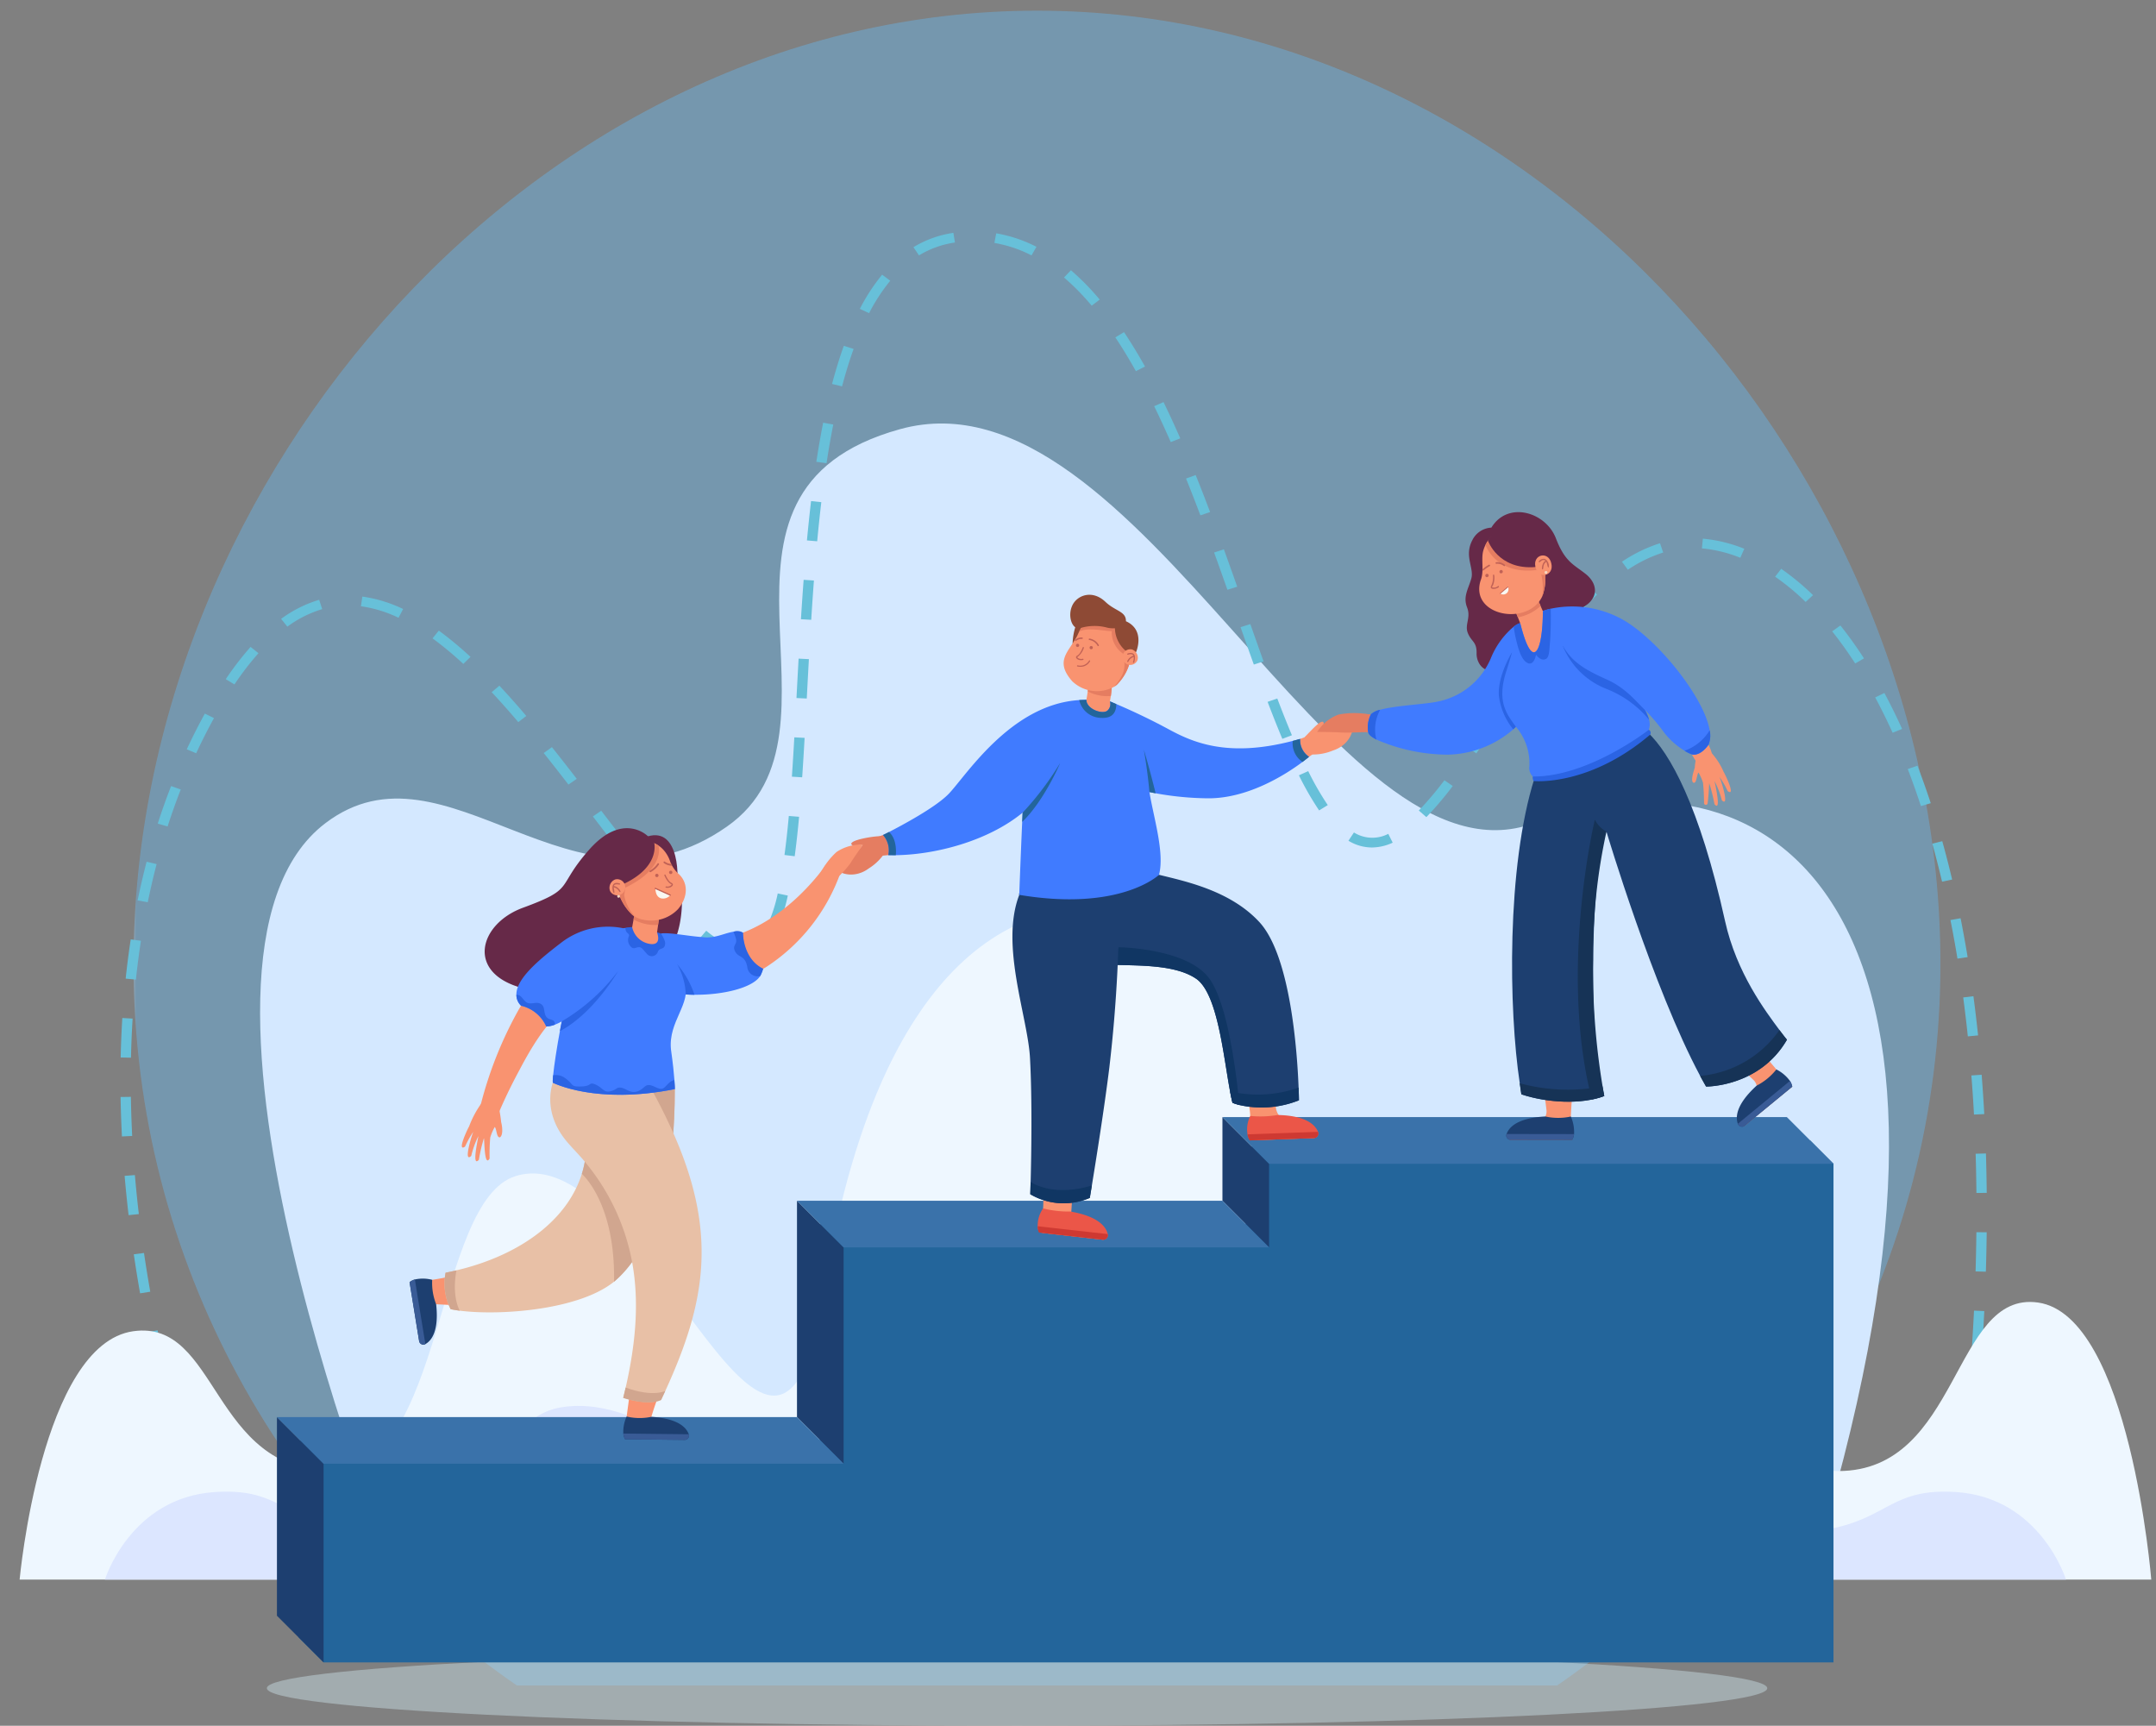 <svg xmlns="http://www.w3.org/2000/svg" xmlns:xlink="http://www.w3.org/1999/xlink" width="330.829" height="264.758" viewBox="0 0 330.829 264.758"><rect x="0" y="0" width="330.829" height="264.758" fill="#808080" stroke="none"/><defs><clipPath id="a"><rect width="277.264" height="264.758" fill="none"/></clipPath><clipPath id="c"><rect width="277.264" height="256.948" fill="none"/></clipPath><clipPath id="d"><path d="M58.83,257.948h159.6c35.574-24.523,58.83-64.962,58.83-110.734C277.264,72.4,215.2,1,138.632,1S0,72.4,0,147.214c0,45.772,23.258,86.211,58.83,110.734" transform="translate(0 -1)" fill="none"/></clipPath><linearGradient id="e" y1="1.024" x2="0.006" y2="1.024" gradientUnits="objectBoundingBox"><stop offset="0" stop-color="#fff"/><stop offset="0.126" stop-color="#f8fbfe"/><stop offset="0.305" stop-color="#e5f3fc"/><stop offset="0.516" stop-color="#c6e4f9"/><stop offset="0.752" stop-color="#9cd0f4"/><stop offset="1" stop-color="#67b8ef"/></linearGradient><clipPath id="f"><rect width="230.239" height="11.52" fill="none"/></clipPath><clipPath id="g"><rect width="327.094" height="219.316" fill="none"/></clipPath></defs><g transform="translate(-550.876 -2475)"><path d="M0,0H330.829V264H0Z" transform="translate(550.876 2475.593)" fill="none" opacity="0"/><g transform="translate(571.368 2475)"><g clip-path="url(#a)"><g clip-path="url(#a)"><g transform="translate(0 1.64)" opacity="0.42"><g clip-path="url(#c)"><g clip-path="url(#d)"><rect width="277.264" height="256.948" transform="translate(0 0)" fill="url(#e)"/></g></g></g><g transform="translate(20.451 253.238)" opacity="0.43"><g clip-path="url(#f)"><path d="M242.708,160.165c0-3.182-51.541-5.76-115.119-5.76s-115.12,2.578-115.12,5.76,51.54,5.76,115.12,5.76,115.119-2.58,115.119-5.76" transform="translate(-12.469 -154.405)" fill="#cee5ed"/></g></g></g></g><g transform="translate(-17.482 22.724)"><g transform="translate(0 12.997)" clip-path="url(#g)"><path d="M286.245,387.191s-38.51-94.452-10.8-115.484c18.523-14.058,38.157,16.932,61.592.538,20.863-14.6-8.224-51.364,26.587-60.983,36.589-10.11,66.565,71.765,97.267,60.445,37.254-13.737,74.311,14.149,42.287,115.665Z" transform="translate(-228.518 -181.144)" fill="#d4e8ff"/><path d="M123.534,197.946c-.646-1.878-1.286-3.823-1.9-5.782l1.516-.427c.611,1.947,1.246,3.879,1.889,5.744Zm271.132-2.425-1.569-.184c.261-2,.508-4.011.735-5.982l1.572.163c-.228,1.978-.477,4-.738,6M119.888,186.34c-.553-1.936-1.09-3.908-1.6-5.862l1.536-.357c.5,1.942,1.036,3.9,1.586,5.827Zm276.163-2.834-1.574-.141c.2-2.007.385-4.025.551-6l1.576.118c-.166,1.982-.352,4.008-.553,6.022m-279.2-8.924c-.457-1.973-.891-3.967-1.292-5.929l1.553-.285c.4,1.949.83,3.932,1.283,5.892Zm280.21-3.128-1.578-.095c.134-2.005.251-4.028.349-6.012l1.579.07c-.1,1.992-.216,4.023-.35,6.037m-282.635-8.759c-.352-2-.677-4.01-.967-5.985l1.566-.207c.288,1.961.612,3.961.961,5.945Zm283.226-3.319-1.58-.044c.062-2.014.1-4.039.126-6.018l1.581.016c-.022,1.989-.065,4.023-.127,6.046M112.662,150.7c-.236-2.017-.441-4.046-.61-6.029l1.576-.121c.168,1.969.371,3.983.605,5.985Zm283.54-3.406c-.019-2.016-.059-4.04-.12-6.016l1.581-.044c.061,1.987.1,4.021.121,6.047Zm-284.564-8.668c-.1-2.029-.174-4.066-.207-6.054l1.581-.023c.032,1.972.1,3.992.2,6Zm284.19-3.359c-.109-2.013-.242-4.033-.4-6l1.577-.111c.156,1.982.29,4.013.4,6.038Zm-282.8-8.725-1.581-.031c.044-2.034.129-4.072.252-6.056l1.579.088c-.122,1.965-.206,3.983-.25,6m281.856-3.27c-.211-2.013-.45-4.023-.711-5.975l1.569-.188c.262,1.965.5,3.989.716,6.014Zm-281.1-8.711-1.573-.15c.215-2.026.477-4.052.778-6.02l1.565.215c-.3,1.947-.557,3.95-.77,5.955m279.508-3.215c-.329-2-.69-3.992-1.073-5.922l1.554-.277c.386,1.945.75,3.953,1.082,5.968Zm-187-.211c-2.2-.328-3.786-1.276-5.988-2.913l1-1.161a11.524,11.524,0,0,0,5.157,2.584Zm5.486-3.565-1.408-.682a22.832,22.832,0,0,0,1.9-5.541l1.545.32a23.862,23.862,0,0,1-2.038,5.9m-16.114-3.646c-1.26-1.33-2.606-2.86-4.115-4.678l1.243-.927c1.488,1.792,2.813,3.3,4.049,4.6ZM115.6,102.694l-1.552-.285c.41-2,.873-3.995,1.378-5.928l1.535.36c-.5,1.909-.956,3.878-1.36,5.854m275.331-3.153c-.468-1.979-.973-3.942-1.5-5.832l1.529-.383c.533,1.909,1.043,3.89,1.515,5.888ZM214.873,95.636l-1.568-.191c.243-1.789.46-3.748.665-5.989l1.575.129c-.207,2.262-.427,4.241-.672,6.05m-27.2-1.218c-1.285-1.645-2.618-3.384-3.767-4.885l1.28-.88c1.147,1.5,2.477,3.233,3.758,4.873Zm115.761-.123a6.944,6.944,0,0,1-3.591-1.036l.843-1.268a5.323,5.323,0,0,0,5.268.212l.68,1.353a7.776,7.776,0,0,1-3.2.74M118.646,91.066l-1.512-.438c.628-1.947,1.317-3.884,2.049-5.756l1.483.52c-.721,1.845-1.4,3.754-2.019,5.674M311.8,89.637l-1.162-1.017a51.12,51.12,0,0,0,3.929-4.641l1.281.879a52.581,52.581,0,0,1-4.048,4.779m-16.458-1.03a45.645,45.645,0,0,1-3.1-5.386l1.429-.641a44.184,44.184,0,0,0,3,5.212Zm92.344-.664c-.637-1.942-1.317-3.853-2.02-5.681l1.485-.514c.712,1.851,1.4,3.785,2.045,5.75Zm-207.532-3.3c-1.447-1.874-2.652-3.412-3.794-4.841l1.261-.9c1.147,1.436,2.358,2.98,3.81,4.861Zm35.866-1.114-1.578-.1c.12-1.756.242-3.729.373-6.033l1.579.081c-.131,2.309-.254,4.288-.374,6.049m-92.985-3.689-1.447-.605q1.3-2.795,2.776-5.482l1.4.693q-1.451,2.641-2.731,5.394m196.436,0-1.321-.823c1.124-1.619,2.284-3.334,3.459-5.067l1.33.81c-1.178,1.737-2.34,3.454-3.468,5.081M289.7,77.628c-.716-1.7-1.456-3.56-2.263-5.679l1.487-.508c.8,2.1,1.534,3.945,2.244,5.632Zm93.643-.935c-.85-1.877-1.749-3.7-2.673-5.419l1.409-.68c.939,1.748,1.853,3.6,2.717,5.507ZM172.457,75.057c-1.435-1.688-2.77-3.19-4.083-4.593l1.183-.994c1.329,1.42,2.681,2.94,4.131,4.647Zm44.267-3.618-1.579-.075c.106-2,.212-4.005.325-6.044l1.579.079c-.113,2.037-.219,4.039-.325,6.04M326.406,69.7l-1.319-.826c1.321-1.895,2.5-3.534,3.612-5.01l1.288.869c-1.1,1.462-2.27,3.087-3.581,4.967m-197.5-.423-1.333-.806a46.615,46.615,0,0,1,3.808-4.951l1.208.967a45.1,45.1,0,0,0-3.683,4.79M285.324,66.23c-.725-2.014-1.437-4.029-2.037-5.735l1.5-.474c.6,1.7,1.31,3.715,2.033,5.725Zm-121.3-.1A53.766,53.766,0,0,0,159.3,62.21l.964-1.188a55.345,55.345,0,0,1,4.862,4.029ZM377.6,66.061c-1.133-1.752-2.321-3.409-3.531-4.926l1.261-.9c1.241,1.555,2.458,3.253,3.618,5.047Zm-240.577-5.65-.959-1.191a19.1,19.1,0,0,1,5.841-2.926l.463,1.433a17.5,17.5,0,0,0-5.345,2.685m196.78-.458-1.228-.944a59.817,59.817,0,0,1,4.3-4.562l1.118,1.059a58.4,58.4,0,0,0-4.186,4.446m-116.4-.589-1.578-.089c.137-2.178.273-4.156.416-6.047l1.577.107c-.142,1.885-.278,3.857-.414,6.03m-63.327-.314a19.5,19.5,0,0,0-5.768-1.765l.215-1.485a21.134,21.134,0,0,1,6.258,1.908ZM370,56.627a36.74,36.74,0,0,0-4.685-3.878l.931-1.211a38.31,38.31,0,0,1,4.885,4.042ZM281.27,54.761c-.786-2.23-1.435-4.048-2.04-5.722l1.5-.486c.607,1.678,1.256,3.5,2.044,5.732Zm61.448-3.079-.906-1.228a22.781,22.781,0,0,1,5.838-2.838l.488,1.425a21.186,21.186,0,0,0-5.42,2.641m17.253-1.836a20.855,20.855,0,0,0-5.892-1.44l.147-1.492a22.5,22.5,0,0,1,6.359,1.552ZM218.324,47.317l-1.575-.133c.2-2.1.411-4.133.637-6.036l1.571.168c-.224,1.891-.438,3.91-.633,6m58.8-3.978c-.764-2.021-1.484-3.869-2.2-5.648l1.477-.535c.721,1.789,1.445,3.647,2.212,5.678Zm-57.365-8-1.565-.214c.32-2.1.671-4.116,1.045-6l1.554.277c-.369,1.861-.717,3.857-1.034,5.935M272.577,32.1c-.85-1.937-1.706-3.79-2.546-5.508l1.435-.63c.848,1.736,1.713,3.607,2.571,5.563Zm-50.438-8.553-1.534-.363c.552-2.093,1.16-4.064,1.807-5.859l1.5.485c-.633,1.755-1.228,3.685-1.769,5.737m45.085-2.333c-1.04-1.856-2.1-3.6-3.157-5.18l1.336-.8c1.076,1.613,2.159,3.388,3.218,5.278Zm-40.941-8.895-1.418-.663a29.586,29.586,0,0,1,3.422-5.24l1.242.927a28.1,28.1,0,0,0-3.246,4.976m34.159-1.145A37.5,37.5,0,0,0,256.2,6.848l1.061-1.112a39.049,39.049,0,0,1,4.414,4.5Zm-26.5-7.714-.852-1.262A16.3,16.3,0,0,1,239.221,0l.241,1.481a14.676,14.676,0,0,0-5.522,1.977m17.275,0a19.775,19.775,0,0,0-5.7-1.912l.277-1.475a21.407,21.407,0,0,1,6.176,2.069Z" transform="translate(-95.939 0.003)" fill="#67c0d9"/><path d="M309.7,804.745C296.58,802.9,297.768,830.6,279.064,830.6c-17.1,0-26.251-61.893-45.016-49.3-75.44,50.607-16.743-35.51-67.47-37.193-22.937-.761-38.222,22.419-43.858,63.462-8.17,37.1-27.118-28.3-46.617-22.219C63.711,789.214,65.13,830.6,48.03,830.6c-18.7,0-17.471-23.295-30.592-21.451C3.311,811.138,0,847.255,0,847.255H327.094s-3.266-40.525-17.393-42.51" transform="translate(0 -640.639)" fill="#eef7ff"/><path d="M378.178,1121.139c-12.071-.787-10.1,6.324-27.308,6.324-15.732,0-15.3-15.937-25.827-19.324-19.387-6.238-35.37,25.331-42.886,9.488-14.276-42.041-55.911-63.124-75.119,0-7.516,15.844-25.093-12.427-42.887-9.488-10.952,1.809-10.1,19.324-25.827,19.324-17.206,0-15.237-7.111-27.308-6.324-13,.847-16.878,13.434-16.878,13.434H395.057s-3.882-12.587-16.878-13.434" transform="translate(-81.05 -927.957)" fill="#dce6ff"/><path d="M454.3,1002.417l-.9,11.931H388.115l-.056,33.133-79.743.056-.231,30.246,3.809,3.809h231.69v-76.5l-3.578-3.578Z" transform="translate(-265.253 -862.276)" fill="#23659b"/><path d="M284.007,1306.808l7.157,7.157v30.477l-7.157-7.157Z" transform="translate(-244.522 -1125.126)" fill="#1d3f70"/><path d="M857.989,1068.09l7.157,7.157v33.188l-7.157-7.157Z" transform="translate(-738.705 -919.596)" fill="#1d3f70"/><path d="M1327.567,975.776l7.156,7.157v12.834l-7.156-7.157Z" transform="translate(-1142.999 -840.116)" fill="#1d3f70"/><path d="M1414.174,975.776l7.156,7.157h-86.607l-7.156-7.157Z" transform="translate(-1142.999 -840.116)" fill="#3a72aa"/><path d="M857.989,1068.09l7.157,7.157h65.284l-7.157-7.157Z" transform="translate(-738.705 -919.596)" fill="#3a72aa"/><path d="M284.007,1306.808l7.157,7.157h79.8l-7.157-7.157Z" transform="translate(-244.522 -1125.126)" fill="#3a72aa"/><path d="M1418.222,537.675c.311.478-.611,1.041-.852,1.441a9.035,9.035,0,0,0,1.657-.183c.966-.488,1.9-1.026,2.817-1.608,1.615-.012,1.124,3.668-2.124,4.708a7.982,7.982,0,0,1-4.217.544c-.626-.1-.8-1.859-.417-2.349.671-.526,2.671-3,3.136-2.552" transform="translate(-1218.177 -462.622)" fill="#f99370"/><path d="M902.162,667.058c.21.53,1.235.021,1.73.179a6.447,6.447,0,0,1-1.171,1.2c-.956.505-1.938.958-2.941,1.367-.944,1.31,2.341,3.039,5.068.992a7.986,7.986,0,0,0,2.883-3.125c.283-.567-.6-1.811-1.225-1.812-.974,0-4.443.554-4.345,1.193" transform="translate(-774.544 -573.291)" fill="#e57d61"/><path d="M1197.153,540.238c4.5,2.1,9.175,4.5,14.2,4.817a32.774,32.774,0,0,0,8.711-1.6c1.173-.353,2.35-.751,3.5-1.167a1.5,1.5,0,0,1,1.344,2.632,31.508,31.508,0,0,1-13.181,5.4,26.051,26.051,0,0,1-10.132-1.432,49.647,49.647,0,0,1-7.373-2.968c-3.765-1.968-.877-7.611,2.928-5.688" transform="translate(-1026.68 -464.791)" fill="#f99370"/><path d="M1233.958,525.608s-.355.308-1,.79c-2.29,1.719-8.225,5.644-14.568,5.578a46.694,46.694,0,0,1-7.983-.772c-.328-.061-.643-.123-.947-.186-.6-.125-1.161-.253-1.664-.378q-.668-.165-1.2-.32c-1.274-.36-1.981-.637-1.981-.637,1.318-5.926.415-9.453-.38-11.2a5.409,5.409,0,0,0-.828-1.364h0l.011,0,.017.008c.1.037.428.172.945.39,1.506.639,4.579,2,7.922,3.807,3.527,1.907,8.911,4.525,19.156,1.844q.558-.145,1.139-.308a3.11,3.11,0,0,0,1.362,2.743" transform="translate(-1036.101 -445.225)" fill="#407bff"/><path d="M1361.768,925.95l-9.059.327a.721.721,0,0,1-.747-.733,5.836,5.836,0,0,1,.055-.705,12.1,12.1,0,0,0,.089-2.291q-.029-.549-.106-1.1l-.881-6.332a.72.72,0,0,1,.688-.819l4-.144a.72.72,0,0,1,.744.783l-.518,5.817a2.522,2.522,0,0,0,2,2.688c.892.188,1.794.287,2.443.429.084.019.167.038.248.058h0a2.676,2.676,0,0,1,1.6.87.721.721,0,0,1-.554,1.148" transform="translate(-1163.271 -787.064)" fill="#f99370"/><path d="M1354.892,976.433c.04.443.279.941.793.911l9.4-.339a.7.7,0,0,0,.624-.963c-.4-1.011-1.753-2.492-6.2-2.582a15.913,15.913,0,0,1-4.2.145,4.558,4.558,0,0,0-.415,2.827" transform="translate(-1166.473 -838.123)" fill="#eb5648"/><path d="M1366.088,992.032l-10.814.39a2.465,2.465,0,0,0,.33.928l9.86-.356a.7.7,0,0,0,.63-.946l-.006-.016" transform="translate(-1166.854 -854.112)" fill="#ce3932"/><path d="M1145.984,741.059c.047,1.224.052,1.95.052,1.95a15.466,15.466,0,0,1-9.156.72,10.545,10.545,0,0,1-1.041-.335c-.13-.521-.253-1.113-.374-1.757-1.028-5.474-1.881-14.756-5.083-17.195-3.321-2.385-9.472-2.059-13.27-2.24l-.314-.016c-5.691-.331-10.147-4.428-13.682-10.7-.522-.923,6.11-1.8,6.11-1.8l15.335-1.278c3.947.984,10.917,2.394,15.408,7.262,4.806,5.211,5.807,20.038,6.015,25.382" transform="translate(-949.729 -609.925)" fill="#1d3f70"/><path d="M1223.738,812.52h0a10.549,10.549,0,0,1-1.041-.335c-1.234-4.952-1.878-16.226-5.457-18.951-3.321-2.385-9.472-2.059-13.271-2.24l1.236-2.68s10.426.119,13.893,4.748,4.64,19.459,4.64,19.459" transform="translate(-1036.585 -678.716)" fill="#103663"/><path d="M1134.994,1052.705l-9.009-1.01a.722.722,0,0,1-.631-.835,5.81,5.81,0,0,1,.158-.69,12.108,12.108,0,0,0,.426-2.253c.035-.365.115-4.035.118-4.4,0,0,4.643-.465,4.542-.044l-.332,4.948c.419,1.116.2.814,1.4,1.259.855.317,1.733.548,2.353.784.08.031.16.062.237.094h0a2.676,2.676,0,0,1,1.457,1.1.721.721,0,0,1-.717,1.054" transform="translate(-968.891 -898.248)" fill="#f99370"/><path d="M1123.65,1079.282c-.025.444.138.972.65,1.018l9.345,1.048a.7.7,0,0,0,.759-.86c-.249-1.06-1.367-2.722-5.755-3.467a15.911,15.911,0,0,1-4.172-.474,4.559,4.559,0,0,0-.827,2.735" transform="translate(-967.43 -926.877)" fill="#eb5648"/><path d="M1134.417,1097.423l-10.754-1.206a2.469,2.469,0,0,0,.19.967l9.8,1.1a.7.7,0,0,0,.762-.843l0-.017" transform="translate(-967.444 -943.813)" fill="#ce3932"/><path d="M1177.915,471.235a21.43,21.43,0,0,0,.263-5.9c-.25-2.311-3.93-1.812-3.566.472a20.5,20.5,0,0,1-.309,5.185c-2.245.425,3.7,4.175,5.414,3.386,1.078-.5-1.8-3.144-1.8-3.144" transform="translate(-1010.613 -399.344)" fill="#f99370"/><path d="M1179.092,465.3c0,.027,0,.054,0,.081s.006.073.01.11a20.191,20.191,0,0,1-.083,3.879,6.315,6.315,0,0,0,3.545.7,26.285,26.285,0,0,0,.149-4.724c-.022-.193-.041-.306-.044-.33-.007-.052-.016-.1-.028-.155a1.794,1.794,0,0,0-.925-1.2h0a1.8,1.8,0,0,0-2.042.269c-.012.009-.022.02-.033.029a1.8,1.8,0,0,0-.552,1.341" transform="translate(-1015.108 -399.022)" fill="#e57d61"/><path d="M1162.141,433.743a9.938,9.938,0,0,1,.638-3.282l1.111.544Z" transform="translate(-1000.572 -370.615)" fill="#8e4a35"/><path d="M1112.1,708.642a220.752,220.752,0,0,1-1.478,29.567c-.762,6.178-2.078,14.4-2.677,18.066h0c-.195,1.192-.314,1.9-.314,1.9a10.112,10.112,0,0,1-9.135-.561s.024-.7.054-1.891c.1-3.792.259-12.52-.1-19.029-.349-6.35-4.624-17.29-1.646-25.009Z" transform="translate(-943.412 -610.121)" fill="#1d3f70"/><path d="M1153.659,429.821a5.472,5.472,0,0,0,6.411.82h0a3.785,3.785,0,0,0,.415-.3h0c6.2-6.245-2.229-16.457-6.067-7.539-1.3,2.511-3.558,3.858-.762,7.018" transform="translate(-992.119 -361.009)" fill="#f99370"/><path d="M1180.956,456.3a.249.249,0,1,1,.334.109.248.248,0,0,1-.334-.109" transform="translate(-1016.747 -392.552)" fill="#c16256"/><path d="M1165.914,453.794a.249.249,0,1,1,.334.109.248.248,0,0,1-.334-.109" transform="translate(-1003.797 -390.393)" fill="#c16256"/><path d="M1166.7,459.066a1.014,1.014,0,0,0,.42-.031.094.094,0,1,0-.058-.179.843.843,0,0,1-.824-.2c-.021-.05.046-.1.106-.133a2.893,2.893,0,0,0,.9-1.341.094.094,0,0,0-.178-.062c0,.01-.348.983-.817,1.238-.256.139-.218.306-.19.372a.807.807,0,0,0,.634.335" transform="translate(-1003.937 -393.514)" fill="#c16256"/><path d="M1169.479,421.929c1.348-.711,3.794-.065,4.994-.075a3.962,3.962,0,0,0,1.819,3.514c.176,1.888.487,2.711-1.452,5.015h0a3.744,3.744,0,0,0,.415-.3h0c5.968-5.954-1.813-16.109-5.779-8.156" transform="translate(-1006.89 -360.752)" fill="#e57d61"/><path d="M1159.96,400.954c.773-1.526,3.069-2.357,5.051-.471,1.527,1.452,3.175,1.44,3.142,2.969,3.062,1.388,1.544,4.761,1.544,4.761l-1.534-.181a4.7,4.7,0,0,1-1.7-3.5h0a4.026,4.026,0,0,1-1.167-.09,7.457,7.457,0,0,0-4.074.042c-1.273.469-2.125-1.822-1.261-3.528" transform="translate(-998.393 -343.867)" fill="#8e4a35"/><path d="M1219.271,461.264a1.2,1.2,0,1,1-.849-1.668,1.34,1.34,0,0,1,.849,1.668" transform="translate(-1047.747 -395.682)" fill="#f99370"/><path d="M1222.537,463.664c.025-.01.606-.234.933.068a.6.6,0,0,1,.17.309h0c0,.012.007.023.009.035h0a2.041,2.041,0,0,1-.109.949.1.1,0,0,1-.1.066l-.016,0a.094.094,0,0,1-.063-.117,2.088,2.088,0,0,0,.115-.777,1.29,1.29,0,0,0-.817.711.094.094,0,0,1-.1.057.1.1,0,0,1-.026-.007.094.094,0,0,1-.05-.123,1.453,1.453,0,0,1,.945-.827.381.381,0,0,0-.089-.134c-.24-.222-.733-.033-.737-.032a.094.094,0,0,1-.069-.175" transform="translate(-1052.52 -399.125)" fill="#c16256"/><path d="M1124.74,542.2s-5.89,5.675-21.445,3.075c0,0,.208-5.687.454-11.2q.032-.71.064-1.412v0c.2-4.292.414-8.159.562-8.708a12.147,12.147,0,0,1,8.186-8.315,9.265,9.265,0,0,1,1.035-.283c0,1.373,2.376,2.271,3.2,1.677a1.349,1.349,0,0,0,.42-1.431h0l.011,0,.017.008a7.484,7.484,0,0,1,.943.488c2.1,1.289,3.482,3.615,4.24,6.95a27.941,27.941,0,0,1,.577,3.924c.02.249.039.5.055.761a17.6,17.6,0,0,0,.212,1.756.054.054,0,0,1,0,.008c.645,3.941,2.363,9.372,1.47,12.7" transform="translate(-949.907 -443.711)" fill="#407bff"/><path d="M1181.4,448.883a.11.11,0,0,0,.112-.157,1.969,1.969,0,0,0-1.423-1,.11.11,0,0,0-.037.218,1.747,1.747,0,0,1,1.261.876.111.111,0,0,0,.087.062" transform="translate(-1015.911 -385.48)" fill="#c16256"/><path d="M1164.889,447.071a.111.111,0,0,0,.094-.035,1.307,1.307,0,0,1,.895-.284.11.11,0,1,0,.012-.22,1.5,1.5,0,0,0-1.07.355.111.111,0,0,0,.007.156.109.109,0,0,0,.062.028" transform="translate(-1002.853 -384.45)" fill="#c16256"/><path d="M962.72,540.321a49.574,49.574,0,0,1-10.243,7.627,59.364,59.364,0,0,1-7.76,4.269c-1.132.468-2.3.9-3.453,1.311a1.5,1.5,0,0,0,.622,2.889c4.743-.409,9.763-1.418,13.836-3.95,3.271-2.033,7.276-4.176,9.656-6.615a32.47,32.47,0,0,0,5.493-8.387c1.673-3.905-4.711-2.359-8.152,2.857" transform="translate(-809.573 -460.857)" fill="#e57d61"/><path d="M984.162,515.357s-.122.522-.421,1.455a51.841,51.841,0,0,1-5.8,11.926,17.041,17.041,0,0,1-3.565,3.924c-5.39,4.418-13.48,6.449-19.461,6.523-.38,0-.762,0-1.141-.017a3.539,3.539,0,0,0-.817-3.076s.346-.169.914-.46c2.047-1.053,6.981-3.694,9.05-5.741,2.556-2.53,9.471-13.843,20.138-14.5l.2-.012q.447-.023.9-.019" transform="translate(-820.472 -443.707)" fill="#407bff"/><path d="M1346.5,943.221c.047,1.224.052,1.95.052,1.95a15.466,15.466,0,0,1-9.156.72,10.554,10.554,0,0,1-1.041-.335c-.13-.521-.253-1.113-.374-1.757a18.762,18.762,0,0,0,10.517-.579Z" transform="translate(-1150.244 -812.087)" fill="#103663"/><path d="M1124.909,1047.854c-.195,1.192-.314,1.9-.314,1.9a10.112,10.112,0,0,1-9.135-.561s.024-.7.054-1.891c0,0,3.265,2.392,9.395.551" transform="translate(-960.381 -901.7)" fill="#103663"/><path d="M953.871,661.2c-.568.291-.914.46-.914.46a3.539,3.539,0,0,1,.817,3.076c.38.016.761.022,1.142.017.005-.043.287-2.427-1.045-3.553" transform="translate(-820.47 -569.274)" fill="#23659b"/><path d="M1407.51,561.189s-.356.308-1,.789h0A3.431,3.431,0,0,1,1405,558.8l0-.044q.558-.145,1.139-.308a3.111,3.111,0,0,0,1.363,2.744" transform="translate(-1209.652 -480.806)" fill="#23659b"/><path d="M1167.539,472.688a1.87,1.87,0,0,1-.441-.048.089.089,0,0,1,.047-.173,1.548,1.548,0,0,0,1.741-.729.09.09,0,0,1,.156.087,1.645,1.645,0,0,1-1.5.862" transform="translate(-1004.783 -406.114)" fill="#c16256"/><path d="M1112.395,584.947c-.08.19-2.5,5.851-5.832,9.046q.032-.71.065-1.412a0,0,0,0,0,0,0,46.536,46.536,0,0,0,5.766-7.631" transform="translate(-952.721 -503.623)" fill="#23659b"/><path d="M1242.66,577.209c-.328-.061-.643-.123-.947-.186a.047.047,0,0,0,0-.008c-.007-.1-.088-1.061-.267-2.511V574.5c-.135-1.085-.323-2.445-.577-3.922v0l0-.021s.859,2.841,1.8,6.657" transform="translate(-1068.35 -491.229)" fill="#23659b"/><path d="M1175.165,516c0,.032,0,.064,0,.1a2.668,2.668,0,0,1-.143.866c-.233.652-.8,1.211-2.094,1.158a3.525,3.525,0,0,1-2.771-1.313,3.675,3.675,0,0,1-.614-1.173,2.346,2.346,0,0,1-.066-.252h0l.2-.011q.447-.023.9-.019c0,1.373,2.376,2.271,3.2,1.677a1.349,1.349,0,0,0,.42-1.431s0,0,0,0l.011,0c.067.027.409.164.961.4" transform="translate(-1006.887 -443.707)" fill="#23659b"/><path d="M889.924,675.141a6.657,6.657,0,0,0-4.06,1.125,11.407,11.407,0,0,0-2.54,3.4s1.732.37,1.888,1.23a17.124,17.124,0,0,0,2.729-2.824c.705-1.136,1.982-2.93,1.982-2.93" transform="translate(-760.518 -581.273)" fill="#f99370"/><path d="M538.313,658.178s-3.785-3.79-8.99,2.108-1.957,5.891-10.156,8.9c-6.82,2.5-8.831,10.156.189,12.388,8.624,2.134,14.109-4.78,19.269-4.426s5.789-10.7,4.146-13.486a30.514,30.514,0,0,0-4.459-5.482" transform="translate(-441.94 -565.641)" fill="#662948"/><path d="M688.449,714.28c5.467.6,11.308-.094,16.086-3.022A28.719,28.719,0,0,0,716.02,696.63a1.06,1.06,0,0,0-1.316-1.319,10.237,10.237,0,0,0-1.076.356c-.336.489-.693.964-1.065,1.429-4.809,5.877-11.743,10.73-19.651,10.123a33.132,33.132,0,0,1-3.533-.264c-4.8-.516-5.718,6.619-.929,7.324" transform="translate(-590.011 -598.599)" fill="#f99370"/><path d="M723.433,776.7a2.886,2.886,0,0,1-.341,1.112h0c-1.194,1.863-5.811,2.927-10.1,2.884-.452,0-.9-.02-1.339-.049-.567-.038-1.12-.1-1.65-.178-.27-2.079-1.886-7.116-2.15-9.177,1.453-.174,3.96.39,6.4.562,2.49.364,4.515-1.479,6.19-.643,0,0-.166,3.942,2.991,5.489" transform="translate(-609.445 -663.806)" fill="#407bff"/><path d="M452.987,1148.572a49.115,49.115,0,0,0,5.211-1.094l.845,5.116-5.448-.275a3.027,3.027,0,0,1-.608-3.747" transform="translate(-389.682 -987.947)" fill="#f99370"/><path d="M669.979,1285.5l.451-3.346,4.491.042s-.592,1.462-1.148,3.346a2.887,2.887,0,0,1-3.794-.042" transform="translate(-576.834 -1103.902)" fill="#f99370"/><path d="M693.266,664.9c4.98-1.477,4.832,6.731,4.348,8.341Z" transform="translate(-596.883 -572.309)" fill="#662948"/><path d="M431.2,1154.074a2.3,2.3,0,0,0-.817.412l1.466,9.036a.65.65,0,0,0,.946.474l.014-.008c.893-.491,2.114-1.926,1.653-6.113a8.922,8.922,0,0,1-.608-3.747,5.653,5.653,0,0,0-2.654-.055" transform="translate(-370.546 -993.504)" fill="#1d3f70"/><path d="M432.805,1164.866l-1.609-9.914a2.3,2.3,0,0,0-.817.412l1.466,9.036a.65.65,0,0,0,.946.474Z" transform="translate(-370.545 -994.382)" fill="#395b96"/><path d="M666.2,1308.834a2.3,2.3,0,0,0,.266.876l9.151.1a.65.65,0,0,0,.629-.851l-.005-.015c-.331-.964-1.535-2.413-5.738-2.674a8.915,8.915,0,0,1-3.795-.042,5.657,5.657,0,0,0-.508,2.606" transform="translate(-573.566 -1124.627)" fill="#1d3f70"/><path d="M676.364,1325.082l-10.041-.11a2.3,2.3,0,0,0,.266.876l9.151.1a.65.65,0,0,0,.629-.851Z" transform="translate(-573.686 -1140.765)" fill="#395b96"/><path d="M469.954,937.037c.421.088.891.166,1.4.23l0,0c6.51.837,19.841-.2,24.621-5.329v0a23.747,23.747,0,0,0,1.813-2.132c4.219-5.586,5.8-12.69,6.322-19.794.183-2.461.24-4.92.237-7.318-.925-5.436-5.92-7.027-9.857-5.7a6.966,6.966,0,0,0-4.846,8.045v-.017a18.225,18.225,0,0,1,.894,9.4c-1.534,8.312-9.521,14.257-19.7,16.656q-.825.194-1.668.358a8.691,8.691,0,0,0,.777,5.6" transform="translate(-403.811 -771.908)" fill="#e8c0a6"/><path d="M666.327,929.83l7.168,11.646.245-.135q.167-1.439.271-2.942.073-.991.118-2.012.1-2.194.1-4.514l-2.455-.69Z" transform="translate(-573.69 -800.558)" fill="#d1a68f"/><path d="M625.492,1019.863a16.4,16.4,0,0,0,2.771-3.019c2.623-4.152,2.758-4.475,4.215-9.271l-1.685-9.3-9.826-.625c.08,2.009.429,2.883-.414,5.667,0,0,5.164,4.409,4.938,16.551" transform="translate(-534.28 -858.945)" fill="#d1a68f"/><path d="M588.259,912.291c.907,1.064,1.875,2.007,2.7,3.021a33.556,33.556,0,0,1,7.251,15.382c1.13,6.161.533,12.567-.99,19.256-.12.525-.244,1.05-.375,1.578,0,0,3.734,1.251,5.813.323q.331-.7.646-1.391v0c6.215-13.574,8.048-24.154,1.228-39.559a94.472,94.472,0,0,0-5.062-9.713,9.818,9.818,0,0,0-4.558-3.3c-6.492-2.062-13.046,6.91-6.65,14.406" transform="translate(-504.224 -772.795)" fill="#e8c0a6"/><path d="M607.081,790.1c.068.941.068,1.4.068,1.4-12.092,2.428-18.686-.963-18.686-.963-.073.025-.064-.4.01-1.149.149-1.495.561-4.263,1.115-7.2.1-.523.2-1.05.31-1.578.751-3.692,1.693-7.336,2.59-8.787,1.814-5.106,8.011-5.959,11.94-4.344.613.225,3.615,5.487,4.245,7.533,1.063,3.454-2.568,6.07-2.116,10.434.3,2.12.453,3.658.525,4.654" transform="translate(-506.607 -660.14)" fill="#407bff"/><path d="M669.038,767.044c.161.156.286.291.146.533a1.433,1.433,0,0,0,.576,1.731.686.686,0,0,0,.467-.009c.945-.325.975.088,1.7.855a.982.982,0,0,0,1.744-.295c.281-.649.9-.236,1.076-1a1.235,1.235,0,0,0,0-.54,5.162,5.162,0,0,0-.611-1.229,4.184,4.184,0,0,0-.592-.154,7.532,7.532,0,0,0-4.833-.716h0a.816.816,0,0,0,.331.827" transform="translate(-575.723 -659.596)" fill="#2b64e4"/><path d="M680.25,751.256l-.363,2.617s.779,1.918-.928,1.772a3.292,3.292,0,0,1-2.89-2.592l.384-2.119Z" transform="translate(-582.076 -646.533)" fill="#f99370"/><path d="M677.766,750.933l-.172.948a6.967,6.967,0,0,0,3.768.828l.2-1.453Z" transform="translate(-583.39 -646.533)" fill="#e57d61"/><path d="M667.768,681.624a5.674,5.674,0,0,1-5.051,1.674,4.223,4.223,0,0,1-1.934-.774h0a8,8,0,0,1-2.008-8.613c1.692-3.9,6.544-3.536,7.835.534a5.008,5.008,0,0,0,1.242,1.761c1.439,1.31,1.551,3.474-.083,5.418" transform="translate(-566.74 -577.868)" fill="#f99370"/><path d="M704.1,724.5l-2.271-1.019s-.07,1.214.822,1.5a1.416,1.416,0,0,0,1.449-.479" transform="translate(-604.259 -622.894)" fill="#f9f8f3"/><path d="M659.508,679.437a6.634,6.634,0,0,0,1.669,3.274,3.935,3.935,0,0,1-.4-.258h0a8,8,0,0,1-2.008-8.613,4.008,4.008,0,0,1,6-2.043s1.171,3.447-5.075,6.452Z" transform="translate(-566.74 -577.796)" fill="#e57d61"/><path d="M701.977,707.634a.256.256,0,1,0-.338.13.256.256,0,0,0,.338-.13" transform="translate(-603.961 -608.943)" fill="#c16256"/><path d="M658.9,665.951s1,3.634-4.643,6.312l-1.415.864a7.423,7.423,0,0,1-.271-5.327c.974-2.881,5.529-4.014,6.328-1.848" transform="translate(-561.529 -572.393)" fill="#662948"/><path d="M717.295,704.253a.256.256,0,1,0-.338.129.256.256,0,0,0,.338-.129" transform="translate(-617.15 -606.032)" fill="#c16256"/><path d="M703.53,723.993a.1.1,0,0,1-.056-.007l-2.271-1.019a.1.1,0,1,1,.079-.177l2.271,1.019a.1.1,0,0,1-.023.184" transform="translate(-603.668 -622.295)" fill="#c16256"/><path d="M712.187,710.008a1.042,1.042,0,0,1-.433-.01.1.1,0,0,1,.05-.187.865.865,0,0,0,.835-.248c.02-.053-.053-.1-.117-.131-.563-.269-.983-1.288-1-1.332a.1.1,0,0,1,.179-.073c0,.01.41.993.905,1.23.27.129.24.3.215.373a.829.829,0,0,1-.633.378" transform="translate(-612.594 -609.54)" fill="#c16256"/><path d="M651.272,715.116a1.237,1.237,0,1,0,.783-1.761,1.379,1.379,0,0,0-.783,1.761" transform="translate(-560.674 -614.151)" fill="#f99370"/><path d="M655.423,717.441c-2.206-.67-.388,3.2-.937.59a1.322,1.322,0,0,1,.877.694c.484.237-.13-.82-.841-.885.127-.566,1.234.031.9-.4" transform="translate(-563.334 -617.629)" fill="#c16256"/><path d="M659.578,730.794a.217.217,0,1,0,.206-.228.217.217,0,0,0-.206.228" transform="translate(-567.879 -628.996)" fill="#f4d4be"/><path d="M493.885,964.328c-.536.058-.467-1.22-.788-1.593a7.666,7.666,0,0,0-.694,1.62c-.09,1.07-.121,2.143-.1,3.217-.8,1.421-.788-2.688-.86-3.09l-.016,0a24.2,24.2,0,0,0-.766,3.284c-1.148,1.275-.134-3.191-.082-3.613l-.007,0a14.092,14.092,0,0,0-1.085,3.024c-1.271,1.182.111-3.274.3-3.662l-.009-.009a14.379,14.379,0,0,0-1.234,2.237c-1.342.931.4-2.754.613-3.09a15.113,15.113,0,0,1,1.809-3.432c.354-.519,2.452-.427,2.666.152A19.237,19.237,0,0,1,494.08,962c.152.542.354,1.986-.195,2.332" transform="translate(-420.187 -825.562)" fill="#f99370"/><path d="M788.273,771.639c.292.989-.63,1.028-.11,2.03s1.511.525,1.858,2.352a1.59,1.59,0,0,0,1.992,1.4h0a6.23,6.23,0,0,0,.464-1.107c-3.158-1.547-3.115-5.539-3.115-5.539a1.628,1.628,0,0,0-1.456-.14c.117.29.263.655.365,1" transform="translate(-678.367 -663.41)" fill="#2b64e4"/><path d="M695.3,697.009a.137.137,0,0,0,.038-.013,3.56,3.56,0,0,0,1.26-1.159.13.13,0,0,0-.221-.137,3.355,3.355,0,0,1-1.16,1.065.13.13,0,0,0,.082.244" transform="translate(-598.5 -598.926)" fill="#c16256"/><path d="M711.865,694.346a.13.13,0,0,0-.018-.258,1.9,1.9,0,0,1-.965-.355.13.13,0,0,0-.156.208,2.128,2.128,0,0,0,1.114.407l.026,0" transform="translate(-611.871 -597.262)" fill="#c16256"/><path d="M666.562,1274.244q-.18.788-.375,1.578s3.663,1.322,5.813.323q.331-.7.646-1.391s-1.846,1.023-6.084-.511" transform="translate(-573.569 -1097.089)" fill="#d1a68f"/><path d="M469.954,1150.857c.421.088.891.166,1.4.23,0,0-1.274-2.081-.512-6.186q-.825.194-1.668.358a8.692,8.692,0,0,0,.777,5.6" transform="translate(-403.811 -985.728)" fill="#d1a68f"/><path d="M527.981,785.992c-7.128,3.344-10.2,7.139-13.782,13.955-1.133,2.1-2.19,4.257-3.124,6.451a1.513,1.513,0,0,1-2.853-.95,60.028,60.028,0,0,1,5.967-14.954,28.677,28.677,0,0,1,10.933-10.184c3.818-1.953,6.711,3.775,2.858,5.683" transform="translate(-437.518 -671.48)" fill="#f99370"/><path d="M561.752,774.953c-2.437.609-4.5,3.828-6.075,4.924a6.516,6.516,0,0,1-1.474.779,3.881,3.881,0,0,1-1.325.276,5.6,5.6,0,0,0-3.871-3.184,2.323,2.323,0,0,1-.713-1.671c-.044-2.353,3.074-5.094,6.866-7.985a11.71,11.71,0,0,1,9.5-2.234c2.192,4.144-.473,8.487-2.909,9.1" transform="translate(-472.066 -659.18)" fill="#407bff"/><path d="M605.289,813.973c-.236.39-3.9,6.616-9,9.312.1-.522.183-.979.29-1.507a30.046,30.046,0,0,0,8.714-7.8" transform="translate(-513.385 -700.808)" fill="#2b64e4"/><path d="M728.4,811.779q-.678-.005-1.34-.049a10.119,10.119,0,0,0-1.313-4.637,13.85,13.85,0,0,1,2.653,4.686" transform="translate(-624.846 -694.885)" fill="#2b64e4"/><path d="M554.206,845.382a3.881,3.881,0,0,1-1.325.276,5.6,5.6,0,0,0-3.871-3.183,2.324,2.324,0,0,1-.713-1.671c.9-.066,1.11,1.212,1.932,1.3s1.249-.281,1.888.148.3,1.405.822,1.984,1.261.167,1.267,1.144" transform="translate(-472.069 -723.906)" fill="#2b64e4"/><path d="M607.149,931.5c-12.092,2.428-18.686-.963-18.686-.963-.073.025-.064-.4.01-1.149a2.336,2.336,0,0,1,1.807.407c1.431,1,.756,1.37,2.51,1.308s1.084-.761,2.18-.3,1.249,1.279,2.284,1.035.884-.669,1.66-.547,1.355.88,2.39.591,1.167-1.046,1.893-1,1.366.683,2,.562c.562-.107.942-1.13,1.879-1.336.068.941.068,1.4.068,1.4" transform="translate(-506.607 -800.14)" fill="#2b64e4"/><path d="M1432.05,532.768a6.657,6.657,0,0,1,3.267-2.66,12.821,12.821,0,0,1,4.573-.055s-.751.638-.468,2.729c0,0-2.5.147-3.835.064s-3.536-.079-3.536-.079" transform="translate(-1232.956 -456.198)" fill="#e57d61"/><path d="M1599.847,310.575a3.436,3.436,0,0,0-2.948,1.983c-1.242,2.408.336,4.23-.135,5.85s-1.283,2.771-.646,4.394-.418,2.637.13,3.972,1.37,1.291,1.333,3.082,1.535,3.318,2.98,2.256,2.246,1.266,4.556-.187,2.4-3.164,5.084-3.647,1.616-4.2,3.889-5.588,2.075-3.565.174-5.05-3.135-1.853-4.518-5.435c-1.557-4.031-7.365-5.773-9.9-1.629" transform="translate(-1374.014 -265.349)" fill="#662948"/><path d="M1503.359,438.914c-1.931,5.241-5.084,10.98-10.767,12.8-5.419,1.314-11.006.719-16.383-.363-1.971-.075-2.1-2.773-.076-2.76,4.831.218,9.912.22,14.545-1.233,4.1-1.518,5.939-6.271,7.384-10.11a2.776,2.776,0,1,1,5.3,1.666" transform="translate(-1269.653 -374.76)" fill="#e57d61"/><path d="M1513.5,442.368a13.255,13.255,0,0,1-.936,1.806,13.006,13.006,0,0,1-1.936,2.42c-.135.135-.273.265-.414.391a15.786,15.786,0,0,1-10.073,3.881,27.692,27.692,0,0,1-10.929-2.312c-.717-.372-1.176-.747-1.252-1.087a4.459,4.459,0,0,1,.406-2.785,2.983,2.983,0,0,1,1.428-.7c2.419-.668,6.967-.842,8.805-1.254a11.234,11.234,0,0,0,8.162-6.619,12.346,12.346,0,0,1,3.52-4.875,3.233,3.233,0,0,1,1-.55,14.991,14.991,0,0,1,2.353,4.385c.067.2.13.4.187.606a9.907,9.907,0,0,1-.315,6.687" transform="translate(-1281.02 -370.813)" fill="#407bff"/><path d="M1637.157,471.763a13.068,13.068,0,0,1-2.35,2.811,10.113,10.113,0,0,1-2.2-5.106c-.248-3.088,2.015-6.733,2.015-6.733Z" transform="translate(-1405.615 -398.402)" fill="#2b64e4"/><path d="M1881.023,895.844l7.223-5.933c-.193-.486-1.983-1.94-2.442-2.641-.218-.275-2.505-2.931-2.7-3.225l-2.695-2.573-3.184,2.615,5.057,4.791a1.725,1.725,0,0,1,.267,2.179c-.917,1.6-2.629,2.6-2.638,4.345a.682.682,0,0,0,1.111.442" transform="translate(-1616.24 -758.923)" fill="#f99370"/><path d="M1903.477,924.939a2.363,2.363,0,0,1,.352.876l-7.293,5.991a.67.67,0,0,1-1.055-.278c-.365-1.009-.335-2.933,2.882-5.87a9.2,9.2,0,0,0,3.024-2.484,5.828,5.828,0,0,1,2.091,1.766" transform="translate(-1631.823 -794.827)" fill="#1d3f70"/><path d="M1896.407,942.446l8-6.573a2.371,2.371,0,0,1,.352.876l-7.293,5.991a.67.67,0,0,1-1.061-.293" transform="translate(-1632.755 -805.761)" fill="#395b96"/><path d="M1651.443,410.606l.658,1.663s.881,9.861,2.564,9.859c2.98,0,1.01-10.606,1.166-11.19,0,0-.542-1.107-.727-1.643Z" transform="translate(-1421.848 -352.392)" fill="#f99370"/><path d="M1642.12,929.747l9.347.015c.16-.5-.3-2.758-.205-3.592.007-.351.121-2.272.157-2.622l-.634-5.282-4.12-.006.856,6.913a1.725,1.725,0,0,1-1.18,1.851c-1.725.653-3.682.335-4.8,1.676a.682.682,0,0,0,.576,1.048" transform="translate(-1413.232 -790.596)" fill="#f99370"/><path d="M1651.247,977.816a2.37,2.37,0,0,1-.286.9l-9.438-.015a.67.67,0,0,1-.637-.885c.36-1.011,1.606-2.477,5.957-2.7a9.2,9.2,0,0,0,3.913.006,5.829,5.829,0,0,1,.491,2.692" transform="translate(-1412.726 -839.55)" fill="#1d3f70"/><path d="M1640.891,994.409l10.356.016a2.367,2.367,0,0,1-.285.9l-9.438-.015a.67.67,0,0,1-.632-.9" transform="translate(-1412.725 -856.159)" fill="#395b96"/><path d="M1646.339,372.441c.015.067.029.135.037.2a21.782,21.782,0,0,0,1.166,4.02,6.9,6.9,0,0,1-3.481,1.745,23.313,23.313,0,0,1-1.545-5.436,1.944,1.944,0,0,1,3.823-.531" transform="translate(-1414.159 -319.415)" fill="#e57d61"/><path d="M1620.636,334.04a7.921,7.921,0,0,1,0,5.353h0c-2.1,4.667-11.162,3.105-9.481-2.383.6-1.452.032-3.271.424-4.62,1.537-5.165,8.051-2.777,9.063,1.649" transform="translate(-1386.978 -283.66)" fill="#f99370"/><path d="M1634.123,391.695l1.189-1.006a.8.8,0,0,1-1.189,1.006" transform="translate(-1406.936 -336.372)" fill="#f9f8f3"/><path d="M1633.357,372.46a.264.264,0,0,1,.327-.414.264.264,0,0,1-.327.414" transform="translate(-1406.19 -320.27)" fill="#c16256"/><path d="M1617.747,376.709a.264.264,0,0,1,.327-.414.264.264,0,0,1-.327.414" transform="translate(-1392.75 -323.928)" fill="#c16256"/><path d="M1633.756,391.431c.038.006,1.19-1.006,1.221-1.02a.061.061,0,0,0,.007-.085c-.028-.148-1.238,1.007-1.274,1a.061.061,0,0,0,.046.107" transform="translate(-1406.562 -336.049)" fill="#c16256"/><path d="M1648.4,595.256c.148,1.1.247,1.7.247,1.7,3.941,1.311,9.208,1.6,12.719.258-2.886-10.006-1.711-37.2.336-40.557,0,0,7.174,24.036,14.376,37.468q.457.851.913,1.639s8.194.095,12.412-7.189c0,0-.447-.528-1.154-1.485-2.12-2.87-6.577-8.72-8.343-16.695-3.933-17.771-8.519-25.865-11.877-28.97-4.646-4.293-14.255.839-17.354,6.993-4.33,13.659-3.973,35.631-2.277,46.835" transform="translate(-1418.208 -464.79)" fill="#1d3f70"/><path d="M1624.539,379.2c.148-.067.5-.161.4-.357a.1.1,0,0,0-.141-.006.894.894,0,0,1-.882.173c-.043-.039,0-.117.044-.175.39-.49.389-2.222.078-1.676a2.957,2.957,0,0,1-.238,1.556c-.347.587.31.614.742.485" transform="translate(-1397.961 -324.636)" fill="#c16256"/><path d="M1626.6,333.649a7.921,7.921,0,0,1,0,5.353h0a9.688,9.688,0,0,0-.159-3.3l-.722-.7c-6.313.762-7.843-3.853-7.843-3.853,2.1-4.267,7.781-1.45,8.73,2.506" transform="translate(-1392.941 -283.269)" fill="#e57d61"/><path d="M1620.518,322.42s1.565,4.554,7.307,4.072l1.316-1.788c.163-4.172-5.241-7.689-8.622-2.284" transform="translate(-1395.222 -275.223)" fill="#662948"/><path d="M1675.139,357.217c.468,1.954-2.005,2.518-2.429.553-.468-1.954,2.005-2.518,2.429-.553" transform="translate(-1440.107 -306.502)" fill="#f99370"/><path d="M1678.177,361.054a1.22,1.22,0,0,0-.575-1.325c-.49-.119-1.058.33-.927.489.2.127.384-.423.866-.3.481.1.353,1.084.636,1.135" transform="translate(-1443.555 -309.699)" fill="#c16256"/><path d="M1680.293,362.949c.181-.1-.062-.8.617-1.2a.1.1,0,0,0,.04-.135c-.673-.145-.978,1.531-.656,1.337" transform="translate(-1446.576 -311.33)" fill="#c16256"/><path d="M1683.506,373.25a.224.224,0,0,1-.407.188.224.224,0,0,1,.407-.188" transform="translate(-1449.083 -321.248)" fill="#f4d4be"/><path d="M1658.76,435.4c-4.368,3.627-11.06,7.471-17.355,6.992a1.816,1.816,0,0,1-.8-1.746,8.63,8.63,0,0,0-2.055-6.1c-1.493-2.057-2.995-3.928-1.435-8.675.385-1.161.951-3.145,1.416-4.851.257-.944.517-1.792.667-2.377.912,3.651,1.721,4.834,2.353,4.385.687-.488,1.124-2.921,1.126-6.245a6.448,6.448,0,0,1,1.215-.083c4.9.122,9.4,5.779,12.918,12.45q.488.927.95,1.875c.2.3.4.619.59.946a5.83,5.83,0,0,1,.635,1.505,2.607,2.607,0,0,1-.222,1.929" transform="translate(-1408.942 -358.759)" fill="#407bff"/><path d="M1854.8,886.736q.457.851.913,1.639s8.194.095,12.412-7.189c0,0-.447-.528-1.154-1.485a16.61,16.61,0,0,1-12.171,7.035" transform="translate(-1596.933 -757.398)" fill="#163356"/><path d="M1630.407,363.968a.122.122,0,0,1-.123-.01,1.6,1.6,0,0,0-1.127-.339.122.122,0,0,1-.049-.239,1.8,1.8,0,0,1,1.316.379.122.122,0,0,1,.03.17.12.12,0,0,1-.047.04" transform="translate(-1402.535 -312.847)" fill="#c16256"/><path d="M1614.685,367.107a.122.122,0,0,1-.139-.2,5.257,5.257,0,0,1,.945-.667.122.122,0,1,1,.125.209,5.241,5.241,0,0,0-.9.63.121.121,0,0,1-.033.024" transform="translate(-1390.05 -315.31)" fill="#c16256"/><path d="M1687.78,548.378s-9.274,7.255-17.815,7.165a1.111,1.111,0,0,0,.136.7s8.471.885,17.872-7.112a.533.533,0,0,0-.192-.755" transform="translate(-1437.784 -472.138)" fill="#2b64e4"/><path d="M1721.943,690.5a10.758,10.758,0,0,0,1.9-.532,108.873,108.873,0,0,1-1.713-20.931,88.432,88.432,0,0,1,2.048-19.625,4.366,4.366,0,0,1-1.78-1.838s-5.568,23.148-.455,42.927" transform="translate(-1480.686 -557.546)" fill="#163356"/><path d="M1655.709,938.421c.148,1.1.248,1.7.248,1.7,3.941,1.311,9.208,1.6,12.719.258-.091-.5-.178-.992-.262-1.482a27.928,27.928,0,0,1-12.705-.478" transform="translate(-1425.521 -807.955)" fill="#163356"/><path d="M1716.346,466.84a16.1,16.1,0,0,0-6.559-4.747,11.867,11.867,0,0,1-6.708-6.643l11.091,7.064q.488.927.951,1.875a8.15,8.15,0,0,1,1.225,2.451" transform="translate(-1466.305 -392.13)" fill="#2b64e4"/><path d="M1708.46,420.027a79.225,79.225,0,0,1,11.2,8.686,34.828,34.828,0,0,1,5.865,9.168c.411,1.463,2.616,4,.586,5-1.382.5-1.9-1.125-2.512-2.009-.892-1.4-1.848-2.789-2.841-4.109a27.7,27.7,0,0,0-4.566-4.919c-1.119-.851-2.482-1.788-3.655-2.581-2.269-1.511-4.78-3.113-7.087-4.569a2.777,2.777,0,0,1,3.01-4.666" transform="translate(-1467.232 -361.218)" fill="#f99370"/><path d="M1846.244,576.414c.462.134.463-1.216.74-1.564a7.486,7.486,0,0,1,.7,1.566c.106,1.04.155,2.085.156,3.131a.278.278,0,0,0,.552.033c.125-1.013.2-2.035.233-3.057l.015,0a23.658,23.658,0,0,1,.8,3.185c1.126,1.3.08-3.155.018-3.52l.007,0a13.72,13.72,0,0,1,1.109,2.927c1.254,1.177-.165-3.215-.354-3.561l.009-.009a14.027,14.027,0,0,1,1.24,2.158c1.311.91-.412-2.625-.612-2.934a10.551,10.551,0,0,0-2.042-3.113c-.4-.46-1.933.315-2.132.882a7.241,7.241,0,0,0-.265,1.576c-.136.459-.717,2.079-.182,2.307" transform="translate(-1589.374 -492.053)" fill="#f99370"/><path d="M1706.637,433.458s-1.138,1.771-2.523,1.522a5.121,5.121,0,0,1-1.169-.574,11.838,11.838,0,0,1-3.13-2.776,28.062,28.062,0,0,0-2.943-3.476c-1.381-1.32-2.953-3.38-5.854-4.677-4.095-1.83-5.867-3.107-7.331-6.289-.582-1.267-2.347-2.22-2.49-4.221a8.812,8.812,0,0,1,1.206-.35,15.884,15.884,0,0,1,10.345,1.3c5.441,2.609,13.174,12.1,14.051,17.348a3.812,3.812,0,0,1-.163,2.195" transform="translate(-1447.467 -354.95)" fill="#407bff"/><path d="M1654.583,419.971c-.1,1.307-.117,2.26-.6,2.519-.628.334-1.2-.232-1.427-.5a1.611,1.611,0,0,1-.112-.144s-.3,1.918-1.447,1.187c-.881-.564-1.342-2.348-1.647-3.656a18.428,18.428,0,0,1-.329-1.827,2.489,2.489,0,0,1,1-.55c.912,3.651,1.722,4.834,2.353,4.385.687-.488,1.124-2.921,1.126-6.245a8.838,8.838,0,0,1,1.206-.349h.006s0,.1,0,.266c.01.77.021,3.069-.124,4.911" transform="translate(-1419.76 -357.126)" fill="#2b64e4"/><path d="M1489.21,530.9c-.717-.372-1.176-.747-1.252-1.087a4.46,4.46,0,0,1,.405-2.785,2.983,2.983,0,0,1,1.428-.7,6.243,6.243,0,0,0-.581,4.567" transform="translate(-1281.02 -453.159)" fill="#2b64e4"/><path d="M1841.31,551.1s-1.138,1.771-2.522,1.522a5.115,5.115,0,0,1-1.169-.574,7.376,7.376,0,0,0,3.855-3.143,3.81,3.81,0,0,1-.164,2.195" transform="translate(-1582.14 -472.593)" fill="#2b64e4"/></g></g></g></g></svg>